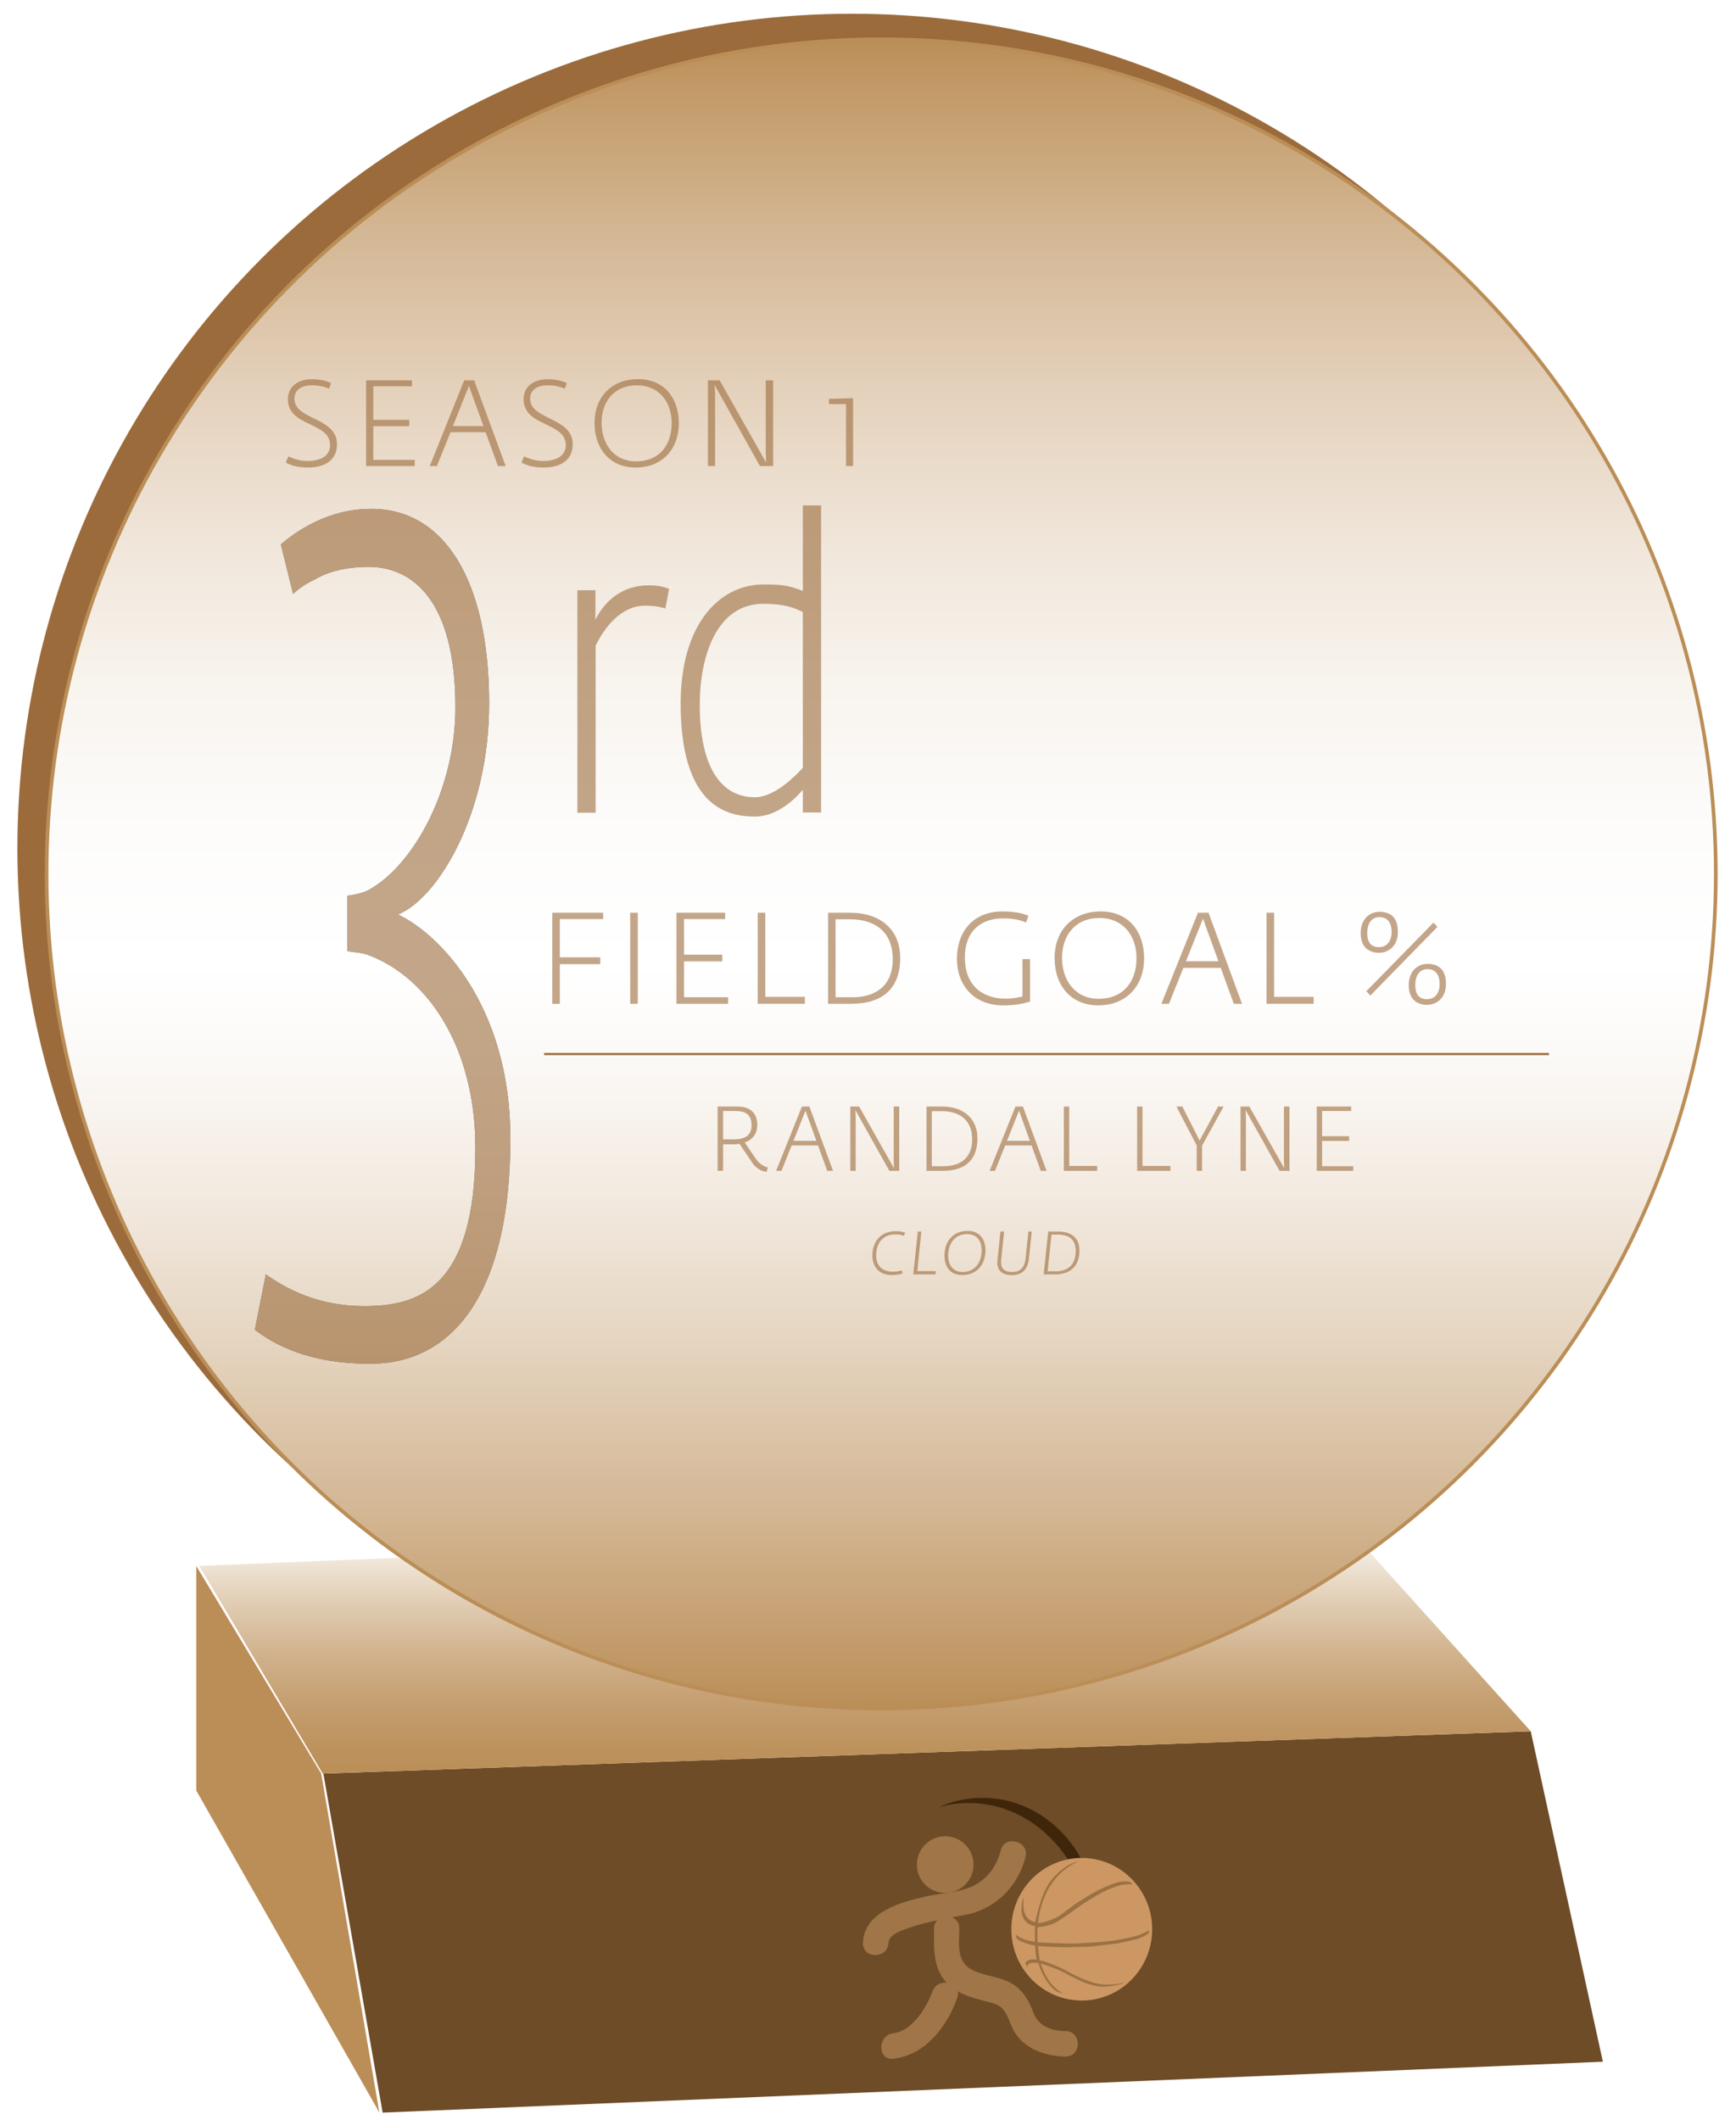 <svg id="s5394016d582d3" xmlns="http://www.w3.org/2000/svg" xmlns:xlink="http://www.w3.org/1999/xlink" viewBox="0 0 808.5 987.4">
<g>
	<polygon fill="#6D4C27" points="150.6,826 712.9,806.3 746.5,960.2 178.2,983.9 	"/>
	<polygon fill="#BB8E57" points="91.4,729.3 149.6,826 176.7,983.9 91.4,833.9 	"/>
	<linearGradient id="s5394016d5927a" gradientUnits="userSpaceOnUse" x1="402.874" y1="707.607" x2="402.874" y2="826.001">
		<stop  offset="0" style="stop-color:#FFFFFF"/>
		<stop  offset="5.071360e-002" style="stop-color:#FAF7F2"/>
		<stop  offset="0.291" style="stop-color:#E4D2BB"/>
		<stop  offset="0.514" style="stop-color:#D2B490"/>
		<stop  offset="0.714" style="stop-color:#C59F71"/>
		<stop  offset="0.883" style="stop-color:#BE935E"/>
		<stop  offset="1" style="stop-color:#BB8E57"/>
	</linearGradient>
	<polygon fill="url(#s5394016d5927a)" points="712.9,806.3 624.1,707.6 92.8,729.3 150.3,826 	"/>
	<circle fill="#9B6B3B" cx="396.8" cy="395.1" r="388.7"/>
	<linearGradient id="s5394016d5a213" gradientUnits="userSpaceOnUse" x1="410.362" y1="795.692" x2="410.362" y2="18.241">
		<stop  offset="0" style="stop-color:#BB8E57"/>
		<stop  offset="2.146999e-003" style="stop-color:#BB8F58"/>
		<stop  offset="0.117" style="stop-color:#D3B693"/>
		<stop  offset="0.224" style="stop-color:#E6D6C2"/>
		<stop  offset="0.317" style="stop-color:#F4ECE3"/>
		<stop  offset="0.395" style="stop-color:#FCFAF8"/>
		<stop  offset="0.446" style="stop-color:#FFFFFF"/>
		<stop  offset="0.527" style="stop-color:#FDFCFB"/>
		<stop  offset="0.613" style="stop-color:#F8F4EE"/>
		<stop  offset="0.701" style="stop-color:#F0E5D9"/>
		<stop  offset="0.791" style="stop-color:#E4D1BB"/>
		<stop  offset="0.881" style="stop-color:#D4B895"/>
		<stop  offset="0.971" style="stop-color:#C29967"/>
		<stop  offset="1" style="stop-color:#BB8E57"/>
	</linearGradient>
	<circle fill="url(#s5394016d5a213)" stroke="#BB8E57" stroke-width="1.697" stroke-miterlimit="10" cx="410.4" cy="407" r="388.7"/>
</g>
<g>
	<g opacity="0.6">
		<g>
			<path d="M118.7,619.3l5.1-25.8c9.3,6.6,24.1,14.8,45.8,14.8c24.1,0,51.8-7.1,51.8-73.6c0-47.2-22.3-79.1-48.8-89.5
				c-3.6-1.6-7.2-1.6-10.8-2.2v-25.8c3.3-0.5,6.6-1.1,9.9-2.7c20.8-11.5,40.4-46.7,40.4-85.1c0-50-20.2-65.4-40.4-65.4
				c-10.5,0-19,2.2-25.3,6c-3.6,1.6-6.9,3.8-9.9,6.6l-5.7-23.1c7.2-6,21.7-16.5,42.2-16.5c34,0,54.8,33.5,54.8,90.6
				c0,52.2-24.4,91.2-42.5,98.3c19,8.8,52.4,42.3,52.4,104.3c0,73-27.4,104.9-65.1,104.9C143.4,635.2,127.4,625.9,118.7,619.3z"/>
		</g>
		<g>
			<path fill="#9B6B3B" d="M118.7,619.3l5.1-25.8c9.3,6.6,24.1,14.8,45.8,14.8c24.1,0,51.8-7.1,51.8-73.6
				c0-47.2-22.3-79.1-48.8-89.5c-3.6-1.6-7.2-1.6-10.8-2.2v-25.8c3.3-0.5,6.6-1.1,9.9-2.7c20.8-11.5,40.4-46.7,40.4-85.1
				c0-50-20.2-65.4-40.4-65.4c-10.5,0-19,2.2-25.3,6c-3.6,1.6-6.9,3.8-9.9,6.6l-5.7-23.1c7.2-6,21.7-16.5,42.2-16.5
				c34,0,54.8,33.5,54.8,90.6c0,52.2-24.4,91.2-42.5,98.3c19,8.8,52.4,42.3,52.4,104.3c0,73-27.4,104.9-65.1,104.9
				C143.4,635.2,127.4,625.9,118.7,619.3z"/>
		</g>
	</g>
	<g opacity="0.6">
		<g>
			<path fill="#9B6B3B" d="M268.8,274.9h8.5v13.8c3.9-8.3,12.2-16.1,24.8-16.1c5.1,0,8.4,1.1,9.5,1.7l-1.7,9.1
				c-2-0.6-4.6-1.3-9.6-1.3c-11,0-18.8,10.1-22.9,18.6v77.8h-8.5V274.9z"/>
			<path fill="#9B6B3B" d="M317,327.6c0-36.4,17.7-55.4,38.6-55.4c8.7,0,11.5,0.4,18.3,3v-39.8h8.5v143h-8.5v-10.6
				c-5.1,6.1-13.3,12.5-22.2,12.5C336.8,380.4,317,373.7,317,327.6z M373.9,357.6V285c-4.3-2.1-9.1-3.8-18.4-3.8
				c-21.7,0-29.6,24.3-29.6,47c0,29.6,10.2,43.1,25.7,43.1C360.8,371.3,370.6,361.2,373.9,357.6z"/>
		</g>
	</g>
</g>
<g class="category" opacity="0.6">
	<svg y="410px" x="250px" xmlns="http://www.w3.org/2000/svg" width="482" height="100" xmlns:xlink="http://www.w3.org/1999/xlink" viewBox="0 0 482 85"><defs><style type="text/css">#s5394016d582d3 .category path{fill:#9B6B3B;}</style></defs><g transform="matrix(1 0 0 1 0 50)"><g transform="scale(0.06) translate(0, 0)"><path transform="translate(0,0) rotate(180) scale(-1, 1)" d="M120,0l59,0l0,308l314,0l0,53l-314,0l0,297l336,0l0,49l-395,0z" /><path transform="translate(605,0) rotate(180) scale(-1, 1)" d="M120,0l59,0l0,707l-59,0z" /><path transform="translate(964,0) rotate(180) scale(-1, 1)" d="M120,0l401,0l0,51l-342,0l0,278l297,0l0,52l-297,0l0,277l319,0l0,49l-378,0z" /><path transform="translate(1595,0) rotate(180) scale(-1, 1)" d="M120,0l366,0l0,54l-307,0l0,653l-59,0z" /><path transform="translate(2141,0) rotate(180) scale(-1, 1)" d="M120,0l179,0C530,0 680,107 680,356C680,583 517,707 293,707l-173,0M178,51l0,605l112,0C485,656 622,558 622,345C622,149 499,51 310,51z" /><path transform="translate(2941,0) rotate(180) scale(-1, 1)" d="" /><path transform="translate(3201,0) rotate(180) scale(-1, 1)" d="M419,-12C518,-12 572,1 628,17l0,330l-59,0l0,-290C540,50 500,40 437,40C267,40 122,134 122,359C122,579 263,663 416,663C523,663 569,642 597,631l18,52C593,691 545,717 413,717C188,717 60,562 60,349C60,149 187,-12 419,-12z" /><path transform="translate(3959,0) rotate(180) scale(-1, 1)" d="M399,-12C619,-12 755,140 755,353C755,558 638,717 418,717C207,717 60,576 60,355C60,142 187,-12 399,-12M402,39C215,39 118,188 118,356C118,531 220,666 409,666C591,666 696,530 696,354C696,178 599,39 402,39z" /><path transform="translate(4834,0) rotate(180) scale(-1, 1)" d="M14,0l59,0l112,279l290,0l101,-279l64,0l-260,707l-82,0M205,330l132,331l120,-331z" /><path transform="translate(5544,0) rotate(180) scale(-1, 1)" d="M120,0l366,0l0,54l-307,0l0,653l-59,0z" /><path transform="translate(6090,0) rotate(180) scale(-1, 1)" d="" /><path transform="translate(6350,0) rotate(180) scale(-1, 1)" d="M187,396C268,396 334,456 334,557C334,677 271,714 190,714C114,714 45,657 45,549C45,440 108,396 187,396M187,440C123,440 96,480 96,549C96,633 137,673 190,673C257,673 285,625 285,557C285,485 247,440 187,440M560,-8C641,-8 707,52 707,153C707,273 644,310 563,310C487,310 418,253 418,145C418,36 481,-8 560,-8M560,36C496,36 469,76 469,145C469,229 510,269 563,269C630,269 658,221 658,153C658,81 620,36 560,36M120,64l521,533l-31,33l-521,-532z" /></g></g></svg>
</g>
<g class="name" opacity="0.6">
	<svg y="510px" x="250px" xmlns="http://www.w3.org/2000/svg" width="60%" height="60" xmlns:xlink="http://www.w3.org/1999/xlink" viewBox="0 0 463 85"><defs><style type="text/css">#s5394016d582d3 .name path{fill:#9B6B3B;}</style></defs><g transform="matrix(1 0 0 1 0 50)"><g transform="scale(0.06) translate(0, 0)"><path transform="translate(0,0) rotate(180) scale(-1, 1)" d="M672,37C645,45 590,62 539,134l-121,178C518,347 556,422 556,506C556,645 467,707 339,707l-219,0l0,-707l60,0l0,291l107,0C310,291 342,293 361,297l144,-214C564,-2 646,-10 659,-10M180,346l0,312l137,0C430,658 493,618 493,500C493,377 405,346 293,346z" /><path transform="translate(749,0) rotate(180) scale(-1, 1)" d="M14,0l59,0l112,279l290,0l101,-279l64,0l-260,707l-82,0M205,330l132,331l120,-331z" /><path transform="translate(1459,0) rotate(180) scale(-1, 1)" d="M120,0l59,0l0,602l-4,67l374,-669l109,0l0,707l-61,0l0,-587l3,-91l-383,678l-97,0z" /><path transform="translate(2297,0) rotate(180) scale(-1, 1)" d="M120,0l179,0C530,0 680,107 680,356C680,583 517,707 293,707l-173,0M178,51l0,605l112,0C485,656 622,558 622,345C622,149 499,51 310,51z" /><path transform="translate(3097,0) rotate(180) scale(-1, 1)" d="M14,0l59,0l112,279l290,0l101,-279l64,0l-260,707l-82,0M205,330l132,331l120,-331z" /><path transform="translate(3807,0) rotate(180) scale(-1, 1)" d="M120,0l366,0l0,54l-307,0l0,653l-59,0z" /><path transform="translate(4353,0) rotate(180) scale(-1, 1)" d="" /><path transform="translate(4613,0) rotate(180) scale(-1, 1)" d="M120,0l366,0l0,54l-307,0l0,653l-59,0z" /><path transform="translate(5159,0) rotate(180) scale(-1, 1)" d="M229,0l59,0l0,277l237,430l-61,0l-203,-374l-190,374l-65,0l223,-428z" /><path transform="translate(5750,0) rotate(180) scale(-1, 1)" d="M120,0l59,0l0,602l-4,67l374,-669l109,0l0,707l-61,0l0,-587l3,-91l-383,678l-97,0z" /><path transform="translate(6588,0) rotate(180) scale(-1, 1)" d="M120,0l401,0l0,51l-342,0l0,278l297,0l0,52l-297,0l0,277l319,0l0,49l-378,0z" /></g></g></svg>
</g>
<g class="team" opacity="0.6">
	<svg y="570px" x="250px" xmlns="http://www.w3.org/2000/svg" width="50%" height="40" xmlns:xlink="http://www.w3.org/1999/xlink" viewBox="0 0 201 85"><defs><style type="text/css">#s5394016d582d3 .team path{fill:#9B6B3B;}</style></defs><g transform="matrix(1 0 0 1 0 50)"><g transform="scale(0.06) translate(0, 0)"><path transform="translate(0,0) rotate(180) scale(-1, 1)" d="M362,-10C429,-10 485,-5 549,15l-12,52C489,51 440,45 387,45C219,45 114,139 114,313C114,517 224,660 432,660C494,660 522,655 571,637l22,49C548,706 501,713 435,713C196,713 52,547 52,312C52,118 170,-10 362,-10z" /><path transform="translate(651,0) rotate(180) scale(-1, 1)" d="M75,0l367,0l6,54l-307,0l68,653l-59,0z" /><path transform="translate(1189,0) rotate(180) scale(-1, 1)" d="M343,-11C585,-11 728,161 728,397C728,587 626,718 433,718C193,718 52,544 52,310C52,119 151,-11 343,-11M352,40C189,40 113,157 113,312C113,506 222,665 424,665C585,665 665,555 665,398C665,202 558,40 352,40z" /><path transform="translate(2028,0) rotate(180) scale(-1, 1)" d="M330,-12C447,-12 583,40 606,262l47,445l-56,0l-46,-442C532,85 436,40 327,40C236,40 146,69 146,204C146,215 147,227 148,240l49,467l-61,0l-50,-474C85,219 84,206 84,194C84,30 208,-12 330,-12z" /><path transform="translate(2802,0) rotate(180) scale(-1, 1)" d="M75,0l183,0C516,0 665,134 665,394C665,611 519,707 322,707l-172,0M140,51l64,605l110,0C487,656 604,578 604,392C604,166 483,51 271,51z" /></g></g></svg>
</g>
<g class="season" opacity="0.6">
	<svg y="170px" x="120px" xmlns="http://www.w3.org/2000/svg" width="329" height="80" xmlns:xlink="http://www.w3.org/1999/xlink" viewBox="0 0 329 85"><defs><style type="text/css">#s5394016d582d3 .season path{fill:#9B6B3B;}</style></defs><g transform="matrix(1 0 0 1 0 50)"><g transform="scale(0.06) translate(0, 0)"><path transform="translate(0,0) rotate(180) scale(-1, 1)" d="M246,-12C380,-12 483,48 483,179C483,406 132,378 132,555C132,635 198,666 276,666C340,666 378,654 418,639l16,46C395,702 347,716 275,716C166,716 78,660 78,551C78,322 426,366 426,173C426,69 321,42 244,42C180,42 131,57 82,80l-22,-51C97,10 145,-12 246,-12z" /><path transform="translate(603,0) rotate(180) scale(-1, 1)" d="M120,0l401,0l0,51l-342,0l0,278l297,0l0,52l-297,0l0,277l319,0l0,49l-378,0z" /><path transform="translate(1234,0) rotate(180) scale(-1, 1)" d="M14,0l59,0l112,279l290,0l101,-279l64,0l-260,707l-82,0M205,330l132,331l120,-331z" /><path transform="translate(1944,0) rotate(180) scale(-1, 1)" d="M246,-12C380,-12 483,48 483,179C483,406 132,378 132,555C132,635 198,666 276,666C340,666 378,654 418,639l16,46C395,702 347,716 275,716C166,716 78,660 78,551C78,322 426,366 426,173C426,69 321,42 244,42C180,42 131,57 82,80l-22,-51C97,10 145,-12 246,-12z" /><path transform="translate(2547,0) rotate(180) scale(-1, 1)" d="M399,-12C619,-12 755,140 755,353C755,558 638,717 418,717C207,717 60,576 60,355C60,142 187,-12 399,-12M402,39C215,39 118,188 118,356C118,531 220,666 409,666C591,666 696,530 696,354C696,178 599,39 402,39z" /><path transform="translate(3422,0) rotate(180) scale(-1, 1)" d="M120,0l59,0l0,602l-4,67l374,-669l109,0l0,707l-61,0l0,-587l3,-91l-383,678l-97,0z" /><path transform="translate(4260,0) rotate(180) scale(-1, 1)" d="" /><path transform="translate(4520,0) rotate(180) scale(-1, 1)" d="M161,0l58,0l0,560l-199,-6l0,-43l141,0z" /></g></g></svg>
</g>
<g class="logo">
	<g>
		<path fill="#3F260B" d="M508.4,903.9c0,3.3-0.2,6.4-0.6,9.6c1.9-5.9,3-12.3,3-18.9c0-31.6-23.8-57.3-53.2-57.3
			c-7.2,0-14,1.5-20.2,4.3c4.4-1.2,9-1.9,13.8-1.9C482.7,839.7,508.4,868.4,508.4,903.9z"/>
	</g>
	<ellipse fill="#CC9762" cx="503.8" cy="898.5" rx="32.8" ry="33.2"/>
	<path fill="#9B7143" d="M483.4,895.7c0,0,6.1-0.6,11-4.2c0,0,6.7-5.2,8.8-6.3c0,0,6.1-3.9,8.1-4.8c0,0,5.8-2.8,7.5-3.2
		c0,0,4.4-1.8,8-0.5l0.5,0.9c0,0-3.4-0.4-6.9,0.8c0,0-4.9,1.7-5.8,2.3c0,0-4.9,2.3-13.4,8.2c0,0-5.2,3.9-8.1,5.6c0,0-3.2,2.6-9.6,3
		c0,0-0.6-1.2-0.3,7.1c0,0,14.4,0.8,18.7,0.5c0,0,11.4-0.5,16.6-1.3c0,0,7.8-1.2,12-2.6c0,0,3.3-1.2,4.4-2.3l0.2,1
		c0,0,0.2,1.1-5.3,3.1c0,0-8.1,2.1-11,2.3c0,0-10.8,1.3-11.4,1.3l-11.5,0.3c0,0-10.4-0.3-12.5-0.6c0,0,0.7,6.2,0.8,6.6
		c0.1,0.4-0.1-0.8,10.5,3.9c0,0,3.3,1.8,5.4,2.9c0,0,4.2,2.1,6.6,2.8c0,0,3.9,1.7,8.4,1.8c0,0,5.5,0.1,8-1l-0.5,0.6
		c0,0-7.2,2-11.4,1.1c0,0-4.1-0.6-7-2c0,0-4.6-2.1-8.6-4.3c0,0-2.2-1.4-10.9-4.3c0,0,1.7,5.8,5,9.6c0,0,2.1,2.6,5.7,4.7l-3.1-1.1
		c0,0-5.5-3.1-8.7-13.3c0,0-5.2-1.2-5,1.9l-1.2-1.9c0,0,1.4-2.5,5.4-1.6c0,0-0.7-3.4-0.7-6.6c0,0-6.8-1.1-8.8-3.5l-0.1-1.7
		c0,0,1.7,2.5,8.8,3.4c0,0-0.1-5.6,0.1-7.2c0,0-5.6-0.5-6.3-6.6c0,0-0.4-1.2,0.3-5.1l0.8-1.9c0,0-2.3,10.3,5.3,11.7
		c0,0,2.5-14.9,8.5-20.8c0,0,5.2-6.3,11.4-7.4C502.1,867.3,486.1,872,483.4,895.7z"/>
	<circle fill="#A07547" cx="440.2" cy="868.4" r="13.2"/>
	<g>
		<g>
			<path fill="#A07547" d="M413.8,904.8c0.2-4.2,7.4-6.2,10.6-7.3c8-2.6,16.4-4.1,24.7-5.6c14.3-2.6,24.9-13,28.5-27
				c1.9-7.4-9.6-10.6-11.5-3.2c-1.7,6.6-5.2,12-11,15.6c-6.7,4.2-16.2,4.2-23.8,5.9c-11.5,2.6-28.8,7.1-29.4,21.5
				C401.6,912.5,413.5,912.5,413.8,904.8L413.8,904.8z"/>
		</g>
	</g>
	<g>
		<g>
			<path fill="#A07547" d="M435,898.3c-0.1,9.1-0.6,18.5,6.2,25.5c5.4,5.5,13.9,7.2,21.1,9.1c7.5,2,7.1,9.4,11.1,14.9
				c5.1,7,14.4,9.9,22.8,10c7.7,0,7.7-11.8,0-11.9c-6.4,0-12.5-2.2-14.9-8.5c-2.1-5.6-4.7-10.4-10-13.6c-5.4-3.2-12.1-3.4-17.8-6
				c-8.2-3.7-6.8-11.9-6.7-19.6C446.9,890.6,435,890.6,435,898.3L435,898.3z"/>
		</g>
	</g>
	<g>
		<g>
			<path fill="#A07547" d="M434.3,927.4c-2.8,7.6-9.4,18.5-18.2,19.5c-7.5,0.9-7.6,12.8,0,11.9c14.9-1.7,24.9-14.9,29.7-28.2
				C448.4,923.3,436.9,920.3,434.3,927.4L434.3,927.4z"/>
		</g>
	</g>
	<line fill="none" stroke="#9B6B3B" stroke-miterlimit="10" x1="253.4" y1="490.9" x2="721.4" y2="490.9"/>
</g></svg>
